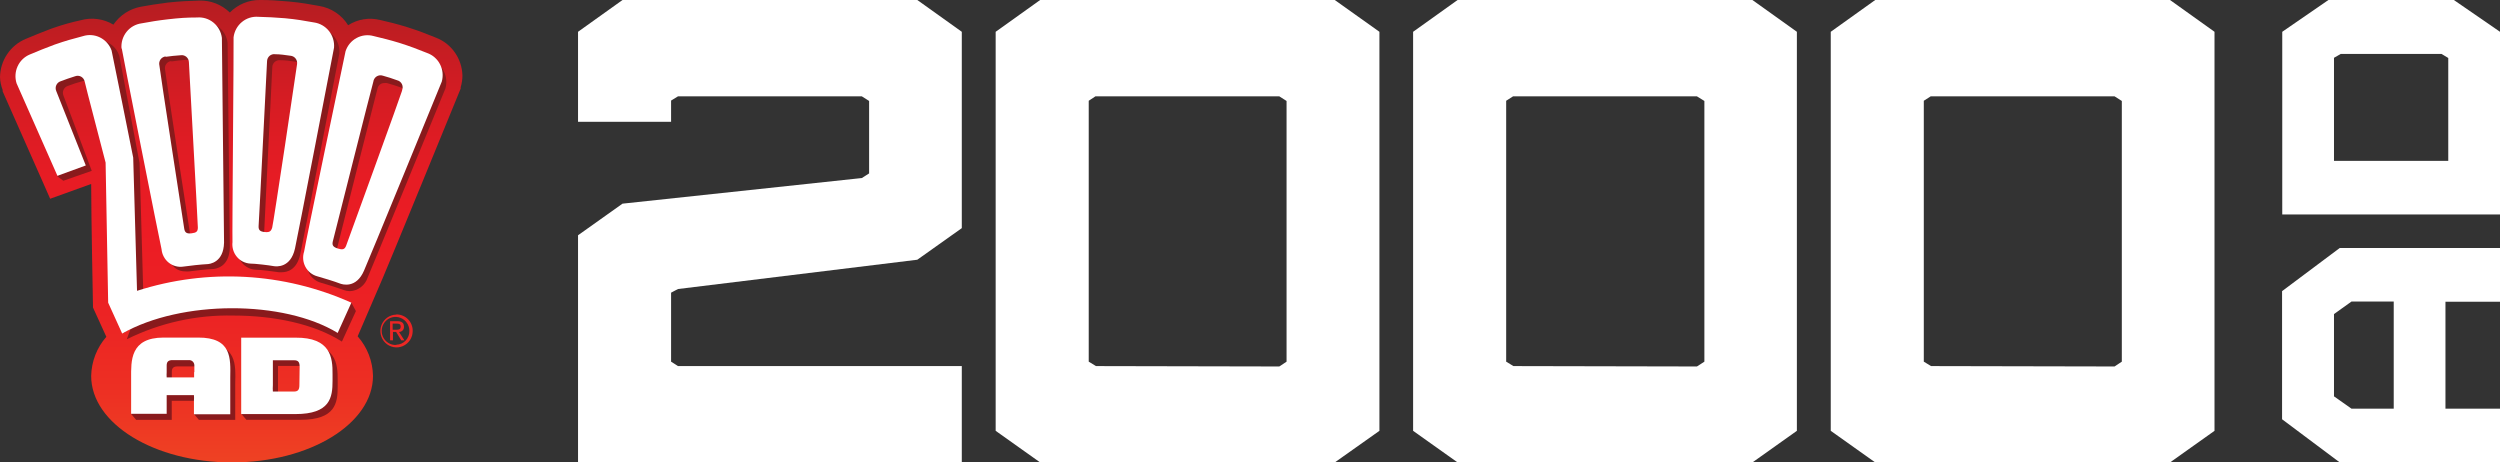 <svg xmlns="http://www.w3.org/2000/svg" fill="none" viewBox="0 0 173 32" height="32" width="173">
<rect x="0" y="0" width="173" height="32" fill="#333333" stroke="none"/>
<path fill="white" d="M161.126 0L157.932 2.2V14.84H173V2.2L169.806 0H161.126ZM161.512 4L161.976 3.733H168.956L169.42 4.013V11.133H161.512V4ZM129.766 0L126.688 2.2V29.813L129.766 32H150.166L153.244 29.813V2.2L150.166 0H129.766ZM133.629 25.333L133.127 25.027V6.973L133.604 6.667H146.328L146.83 6.987V25.027L146.328 25.36L133.629 25.333ZM100.865 0L97.787 2.2V29.813L100.865 32H121.266L124.344 29.813V2.2L121.266 0H100.865ZM104.729 25.333L104.227 25.027V6.973L104.703 6.667H117.428L117.943 6.987V25.027L117.428 25.36L104.729 25.333ZM71.978 0L68.9 2.2V29.813L71.978 32H92.365L95.456 29.813V2.2L92.365 0H71.978ZM75.842 25.333L75.34 25.027V6.973L75.803 6.667H88.528L89.03 6.987V25.027L88.528 25.36L75.842 25.333ZM43.078 0L40 2.2V8.427H46.439V6.96L46.916 6.667H59.64L60.142 6.987V12L59.64 12.32L43.078 14.093L40 16.28V32H66.556V25.333H46.916L46.439 25.027V20.253L46.916 20L63.478 17.973L66.556 15.787V2.2L63.478 0H43.078ZM161.911 17.16L157.919 20.147V29.013L161.911 32H173V28.28H169.226V20.88H173V17.16H161.911ZM162.723 28.28L161.512 27.427V21.733L162.723 20.867H165.646V28.28H162.723Z"></path>
<path fill="url(#paint0_linear_7517_15160)" d="M27.956 22.609C27.956 22.353 27.807 22.225 27.497 22.225H26.993V23.552H27.193V22.97H27.411L27.767 23.552H27.985L27.612 22.97C27.659 22.971 27.705 22.962 27.747 22.944C27.79 22.926 27.829 22.899 27.861 22.866C27.894 22.832 27.919 22.791 27.935 22.747C27.951 22.703 27.959 22.656 27.956 22.609ZM27.383 22.819H27.171V22.394H27.44C27.572 22.394 27.727 22.394 27.727 22.598C27.727 22.801 27.589 22.819 27.411 22.819H27.383ZM32 5.236C31.999 5.507 31.958 5.775 31.88 6.033V6.08V6.126C31.839 6.231 26.689 18.816 26.471 19.276L24.75 23.273C25.417 24.027 25.794 25 25.811 26.013C25.811 29.323 21.429 32 16.06 32C10.691 32 6.309 29.323 6.309 26.013C6.331 25.013 6.703 24.054 7.359 23.308L6.436 21.283C6.436 21.283 6.309 14.784 6.309 12.73L3.47 13.754L3.017 12.724L0.184 6.324V6.278V6.225C0.073 5.943 0.011 5.644 0 5.341H0C0.008 4.772 0.181 4.217 0.497 3.747C0.814 3.276 1.259 2.91 1.778 2.694C2.294 2.473 2.868 2.24 3.562 1.978C4.394 1.687 4.927 1.548 5.604 1.396C5.979 1.294 6.371 1.268 6.756 1.321C7.141 1.374 7.512 1.504 7.847 1.705C8.295 1.052 8.98 0.607 9.751 0.465C10.284 0.366 10.898 0.268 11.644 0.174C12.521 0.081 13.072 0.064 13.766 0.041C14.159 0.026 14.551 0.091 14.918 0.233C15.286 0.375 15.622 0.591 15.905 0.867C16.179 0.587 16.506 0.366 16.865 0.218C17.225 0.069 17.61 -0.005 17.999 -0H18.079C18.618 -0 19.226 0.035 19.989 0.105C20.855 0.186 21.4 0.285 22.094 0.413C22.501 0.479 22.889 0.632 23.233 0.862C23.578 1.091 23.87 1.393 24.09 1.745C24.417 1.537 24.782 1.397 25.164 1.335C25.545 1.273 25.935 1.29 26.31 1.385C26.843 1.507 27.457 1.652 28.163 1.873C29 2.135 29.511 2.345 30.165 2.606C30.695 2.809 31.153 3.167 31.48 3.636C31.807 4.105 31.988 4.662 32 5.236ZM27.411 21.771C27.191 21.777 26.978 21.849 26.797 21.977C26.617 22.105 26.478 22.285 26.398 22.493C26.318 22.701 26.3 22.929 26.347 23.147C26.394 23.365 26.503 23.564 26.661 23.72C26.819 23.876 27.019 23.98 27.236 24.021C27.452 24.062 27.676 24.037 27.878 23.95C28.081 23.862 28.254 23.716 28.375 23.529C28.496 23.342 28.56 23.124 28.558 22.9C28.56 22.75 28.532 22.6 28.476 22.461C28.419 22.321 28.336 22.195 28.231 22.088C28.125 21.982 28 21.898 27.862 21.842C27.725 21.785 27.577 21.758 27.429 21.76L27.411 21.771ZM27.411 23.872C27.221 23.88 27.032 23.83 26.869 23.729C26.707 23.627 26.578 23.479 26.499 23.302C26.42 23.126 26.395 22.93 26.427 22.739C26.459 22.548 26.546 22.371 26.678 22.231C26.809 22.091 26.979 21.994 27.166 21.952C27.352 21.911 27.547 21.926 27.724 21.998C27.901 22.069 28.054 22.192 28.162 22.352C28.27 22.512 28.328 22.701 28.329 22.894C28.332 23.017 28.311 23.14 28.268 23.255C28.224 23.37 28.159 23.475 28.075 23.564C27.991 23.653 27.891 23.724 27.78 23.774C27.669 23.824 27.55 23.851 27.429 23.854L27.411 23.872Z"></path>
<path fill="#891A1C" d="M16.456 17.175C16.434 17.356 16.449 17.539 16.499 17.714C16.55 17.889 16.636 18.051 16.751 18.191C16.866 18.331 17.008 18.445 17.169 18.526C17.329 18.608 17.505 18.655 17.684 18.665C18.017 18.665 18.992 18.787 19.301 18.839C19.368 18.845 19.435 18.845 19.502 18.839C19.863 18.839 20.535 18.688 20.776 17.606C20.884 17.169 23.46 3.822 23.483 3.706C23.517 3.29 23.392 2.876 23.134 2.551C22.875 2.226 22.503 2.015 22.095 1.961C21.427 1.838 20.753 1.75 20.076 1.699V1.699C19.405 1.641 18.843 1.617 18.24 1.6H18.194C17.794 1.582 17.402 1.718 17.096 1.98C16.79 2.242 16.593 2.611 16.543 3.014V3.014C16.554 3.124 16.433 16.727 16.456 17.175ZM18.843 4.654C18.843 4.586 18.858 4.519 18.885 4.457C18.912 4.395 18.952 4.339 19.001 4.293C19.051 4.248 19.109 4.213 19.173 4.191C19.236 4.169 19.303 4.16 19.37 4.166H19.41C19.755 4.166 20.07 4.218 20.454 4.27C20.523 4.275 20.59 4.294 20.651 4.327C20.712 4.36 20.765 4.405 20.808 4.46C20.851 4.514 20.881 4.578 20.899 4.645C20.916 4.713 20.919 4.783 20.907 4.852C20.907 4.94 19.273 15.907 19.221 16.163C19.169 16.419 19.072 16.477 18.831 16.477H18.711C18.384 16.477 18.269 16.343 18.28 16.07C18.303 15.564 18.814 5.132 18.843 4.654Z"></path>
<path fill="#891A1C" d="M20.85 23.779H17.047V28.433L16.691 28.631L17.053 29.05H20.798C23.219 29.05 23.368 27.886 23.368 26.758V26.298C23.379 25.169 23.242 23.779 20.85 23.779ZM21.079 27.066C21.079 27.386 20.982 27.508 20.695 27.508H19.238C19.228 27.361 19.228 27.213 19.238 27.066V25.321H20.706C21.005 25.321 21.091 25.472 21.091 25.769L21.079 27.066Z"></path>
<path fill="#891A1C" d="M29.826 4.143C29.149 3.875 28.679 3.689 27.91 3.45C27.268 3.258 26.723 3.119 26.132 2.985C25.992 2.941 25.848 2.915 25.702 2.909C25.366 2.898 25.035 2.998 24.759 3.194C24.484 3.39 24.279 3.672 24.176 3.997V3.997C24.176 4.113 21.366 17.414 21.308 17.862C21.251 18.034 21.23 18.216 21.245 18.397C21.26 18.578 21.312 18.754 21.397 18.913C21.482 19.073 21.598 19.214 21.739 19.326C21.88 19.438 22.041 19.52 22.214 19.567C22.541 19.654 23.476 19.951 23.769 20.067C23.913 20.119 24.064 20.146 24.216 20.148C24.492 20.136 24.757 20.038 24.976 19.869C25.196 19.7 25.359 19.466 25.444 19.2V19.2C25.633 18.787 30.778 6.231 30.824 6.121C30.937 5.724 30.896 5.299 30.711 4.931C30.526 4.564 30.209 4.282 29.826 4.143V4.143ZM28.105 6.732C28.076 6.819 24.331 17.204 24.222 17.478C24.113 17.751 24.061 17.728 23.918 17.728C23.834 17.724 23.751 17.708 23.671 17.681C23.362 17.582 23.258 17.46 23.322 17.193C23.448 16.675 26 6.557 26.12 6.138C26.14 6.026 26.199 5.924 26.286 5.853C26.374 5.781 26.484 5.744 26.597 5.748C26.655 5.739 26.715 5.739 26.774 5.748C27.107 5.841 27.411 5.935 27.772 6.063C27.84 6.081 27.903 6.113 27.957 6.158C28.012 6.202 28.056 6.258 28.087 6.321C28.119 6.384 28.137 6.454 28.14 6.524C28.143 6.595 28.131 6.666 28.105 6.732V6.732Z"></path>
<path fill="#891A1C" d="M8.827 3.671C8.827 3.788 11.471 17.123 11.58 17.559C11.66 17.879 11.89 18.781 12.831 18.781C12.914 18.789 12.999 18.789 13.083 18.781C13.41 18.735 14.385 18.624 14.7 18.618C14.895 18.618 15.876 18.508 15.905 17.123C15.905 16.669 15.756 3.072 15.75 2.95C15.697 2.548 15.499 2.181 15.193 1.921C14.887 1.66 14.497 1.525 14.098 1.542H14.041C13.318 1.542 12.825 1.577 12.016 1.664C11.345 1.745 10.794 1.833 10.198 1.943C9.792 2 9.422 2.213 9.166 2.537C8.91 2.862 8.786 3.274 8.821 3.689L8.827 3.671ZM11.855 4.253C12.2 4.201 12.515 4.166 12.899 4.137H12.94C13.007 4.131 13.075 4.14 13.138 4.162C13.202 4.184 13.261 4.22 13.31 4.266C13.36 4.313 13.4 4.369 13.427 4.432C13.454 4.495 13.467 4.563 13.467 4.631C13.467 4.718 14.081 15.767 14.087 16.052C14.092 16.337 13.983 16.419 13.656 16.46H13.524C13.479 16.466 13.432 16.463 13.387 16.45C13.342 16.437 13.301 16.415 13.265 16.385C13.23 16.355 13.201 16.317 13.18 16.275C13.159 16.233 13.148 16.187 13.146 16.14C13.06 15.616 11.465 5.295 11.425 4.835C11.408 4.766 11.406 4.694 11.42 4.623C11.433 4.553 11.461 4.487 11.502 4.429C11.543 4.371 11.595 4.323 11.656 4.287C11.717 4.252 11.785 4.23 11.855 4.224V4.253Z"></path>
<path fill="#891A1C" d="M14.087 23.779H11.655C9.361 23.779 9.43 25.425 9.43 26.566C9.43 27.217 9.43 27.945 9.43 28.439L9.068 28.637L9.424 29.056H11.885V27.735H13.766C13.776 27.857 13.776 27.98 13.766 28.102V28.439L13.41 28.637L13.766 29.056H16.278V26.548C16.307 25.239 16.41 23.779 14.087 23.779ZM13.795 26.182C13.795 26.461 13.795 26.554 13.795 26.554H11.89C11.881 26.43 11.881 26.306 11.89 26.182V25.722C11.89 25.46 12.017 25.355 12.292 25.355H13.439C13.49 25.35 13.541 25.355 13.59 25.371C13.638 25.387 13.683 25.413 13.721 25.447C13.759 25.482 13.789 25.524 13.81 25.572C13.83 25.619 13.841 25.67 13.841 25.722L13.795 26.182Z"></path>
<path fill="#891A1C" d="M23.998 21.242C21.456 20.161 18.725 19.607 15.968 19.613C13.918 19.603 11.879 19.915 9.923 20.538L9.659 11.287C9.579 10.839 8.282 3.968 8.254 3.852C8.148 3.533 7.943 3.257 7.67 3.065C7.398 2.873 7.071 2.776 6.739 2.787C6.591 2.787 6.442 2.804 6.298 2.839C5.592 3.014 5.11 3.136 4.342 3.421C3.699 3.642 3.195 3.852 2.621 4.084C2.237 4.225 1.92 4.509 1.736 4.88C1.553 5.25 1.516 5.677 1.635 6.074V6.074C1.635 6.127 2.891 9.018 4.187 12.049L3.958 12.195L4.382 12.509L6.349 11.822C5.414 9.309 4.468 6.836 4.393 6.621C4.365 6.556 4.351 6.485 4.352 6.414C4.353 6.343 4.369 6.273 4.399 6.208C4.429 6.144 4.472 6.087 4.526 6.04C4.579 5.994 4.642 5.96 4.709 5.94C5.036 5.818 5.334 5.719 5.736 5.609C5.797 5.6 5.858 5.6 5.919 5.609C6.03 5.605 6.138 5.642 6.224 5.713C6.31 5.783 6.369 5.882 6.39 5.993C6.39 6.08 7.709 11.357 7.772 11.63L7.829 21.329L8.581 23.034L9.051 22.708L8.776 23.476C11.07 22.34 13.599 21.778 16.152 21.836C18.962 21.836 21.75 22.417 23.66 23.639L24.629 21.527L24.314 20.945L23.998 21.242Z"></path>
<path fill="white" d="M16.088 16.75C16.067 16.931 16.082 17.114 16.133 17.288C16.184 17.463 16.27 17.625 16.385 17.764C16.5 17.904 16.642 18.018 16.802 18.1C16.962 18.182 17.137 18.229 17.316 18.24C17.649 18.24 18.624 18.356 18.933 18.415C19.128 18.449 20.109 18.554 20.413 17.198C20.522 16.762 23.098 3.415 23.115 3.299C23.148 2.883 23.022 2.47 22.764 2.145C22.506 1.821 22.134 1.609 21.727 1.553C21.01 1.425 20.522 1.338 19.719 1.262C19.043 1.204 18.486 1.181 17.884 1.164C17.473 1.129 17.064 1.256 16.744 1.52C16.423 1.783 16.215 2.162 16.163 2.577V2.577C16.186 2.7 16.06 16.291 16.088 16.75ZM18.48 4.241C18.481 4.169 18.497 4.098 18.527 4.033C18.558 3.967 18.602 3.91 18.656 3.863C18.711 3.817 18.775 3.783 18.843 3.764C18.912 3.745 18.984 3.741 19.054 3.753C19.398 3.753 19.714 3.805 20.098 3.857C20.167 3.862 20.234 3.881 20.295 3.914C20.356 3.946 20.41 3.991 20.453 4.046C20.496 4.101 20.528 4.164 20.546 4.232C20.563 4.299 20.567 4.37 20.557 4.439C20.557 4.527 18.916 15.494 18.836 15.75C18.756 16.006 18.658 16.087 18.331 16.058C18.004 16.029 17.884 15.93 17.895 15.651C17.936 15.127 18.452 4.707 18.48 4.241V4.241Z"></path>
<path fill="white" d="M29.551 3.665C28.874 3.392 28.404 3.212 27.635 2.967C26.987 2.769 26.442 2.636 25.857 2.496C25.462 2.385 25.041 2.432 24.679 2.627C24.317 2.821 24.043 3.149 23.913 3.543V3.543C23.884 3.66 21.102 16.966 21.045 17.408C20.988 17.581 20.966 17.763 20.981 17.944C20.997 18.126 21.048 18.302 21.133 18.462C21.218 18.622 21.334 18.763 21.475 18.876C21.616 18.989 21.778 19.072 21.951 19.119C22.278 19.206 23.213 19.497 23.505 19.613C23.689 19.689 24.652 19.985 25.192 18.723C25.387 18.316 30.532 5.754 30.572 5.644C30.683 5.244 30.64 4.816 30.45 4.448C30.26 4.08 29.938 3.8 29.551 3.665ZM27.83 6.255C27.83 6.336 24.056 16.727 23.953 17.001C23.849 17.274 23.7 17.297 23.379 17.198C23.058 17.1 22.966 16.977 23.029 16.71C23.161 16.198 25.708 6.074 25.834 5.655C25.843 5.581 25.868 5.509 25.908 5.446C25.947 5.382 26 5.328 26.063 5.288C26.125 5.248 26.196 5.223 26.27 5.214C26.343 5.205 26.418 5.213 26.488 5.236C26.821 5.329 27.125 5.423 27.486 5.556C27.557 5.574 27.624 5.607 27.681 5.653C27.738 5.7 27.784 5.759 27.816 5.825C27.848 5.892 27.864 5.965 27.865 6.04C27.865 6.114 27.849 6.187 27.819 6.255H27.83Z"></path>
<path fill="white" d="M9.482 20.125L9.218 10.909C9.137 10.473 7.749 3.607 7.721 3.491C7.579 3.099 7.293 2.777 6.924 2.593C6.554 2.409 6.129 2.376 5.736 2.502C5.031 2.688 4.554 2.816 3.786 3.084C3.149 3.316 2.639 3.532 2.065 3.77C1.692 3.924 1.39 4.215 1.22 4.585C1.05 4.955 1.024 5.377 1.147 5.766V5.766L3.975 12.166L5.937 11.45L3.895 6.307C3.866 6.242 3.851 6.171 3.851 6.099C3.851 6.028 3.866 5.957 3.896 5.892C3.925 5.827 3.968 5.769 4.021 5.722C4.074 5.675 4.137 5.641 4.205 5.62C4.526 5.498 4.824 5.393 5.197 5.277C5.263 5.251 5.334 5.24 5.404 5.244C5.475 5.248 5.544 5.268 5.607 5.301C5.669 5.335 5.724 5.382 5.767 5.439C5.81 5.496 5.841 5.562 5.857 5.632C5.857 5.713 7.245 10.979 7.308 11.252L7.485 20.945L8.455 23.081C12.544 20.753 19.628 20.753 23.368 23.04L24.314 20.945C19.634 18.849 14.359 18.557 9.482 20.125V20.125Z"></path>
<path fill="white" d="M8.426 3.351C8.426 3.468 11.07 16.809 11.179 17.245C11.195 17.426 11.247 17.602 11.333 17.762C11.418 17.922 11.534 18.062 11.675 18.175C11.816 18.288 11.977 18.37 12.15 18.417C12.324 18.465 12.504 18.476 12.682 18.449C13.014 18.397 13.989 18.292 14.299 18.281C14.5 18.281 15.475 18.176 15.504 16.785C15.504 16.337 15.355 2.735 15.355 2.618C15.301 2.204 15.093 1.827 14.772 1.564C14.452 1.302 14.044 1.175 13.634 1.21C12.905 1.21 12.412 1.245 11.603 1.338C10.932 1.414 10.382 1.507 9.785 1.617C9.378 1.673 9.008 1.885 8.752 2.21C8.495 2.535 8.372 2.948 8.409 3.363L8.426 3.351ZM11.454 3.933C11.798 3.887 12.114 3.846 12.498 3.823C12.568 3.811 12.64 3.815 12.709 3.834C12.777 3.853 12.841 3.887 12.896 3.933C12.95 3.98 12.994 4.037 13.025 4.103C13.055 4.168 13.071 4.239 13.072 4.311C13.072 4.404 13.691 15.453 13.691 15.738C13.691 16.023 13.588 16.105 13.261 16.145C12.934 16.186 12.796 16.105 12.751 15.837C12.67 15.308 11.076 4.992 11.03 4.532C11.012 4.461 11.01 4.387 11.023 4.315C11.037 4.243 11.065 4.174 11.107 4.114C11.149 4.055 11.204 4.005 11.267 3.969C11.329 3.932 11.399 3.91 11.471 3.904L11.454 3.933Z"></path>
<path fill="white" d="M20.454 23.366C19.123 23.366 16.691 23.366 16.691 23.366V28.654H20.443C22.863 28.654 23.012 27.491 23.012 26.362V25.885C23.024 24.75 22.886 23.348 20.454 23.366ZM20.718 26.647C20.718 26.973 20.62 27.095 20.339 27.095H18.883C18.872 26.946 18.872 26.796 18.883 26.647V25.379C18.883 24.983 18.883 24.931 18.883 24.931H20.357C20.655 24.931 20.735 25.082 20.735 25.379L20.718 26.647Z"></path>
<path fill="white" d="M13.703 23.36H11.322C8.982 23.36 9.074 25.001 9.074 26.147C9.074 27.293 9.074 28.637 9.074 28.637H11.534V27.345H13.421C13.431 27.469 13.431 27.594 13.421 27.718V28.666H15.934V26.129C15.951 24.814 16.06 23.348 13.703 23.36ZM13.433 25.751V26.118H11.534C11.525 25.996 11.525 25.873 11.534 25.751V25.292C11.534 25.024 11.661 24.919 11.936 24.919H13.054C13.105 24.914 13.156 24.92 13.205 24.937C13.253 24.953 13.297 24.98 13.335 25.015C13.372 25.05 13.402 25.093 13.421 25.141C13.441 25.189 13.451 25.24 13.45 25.292V25.751H13.433Z"></path>
<defs>
<linearGradient gradientUnits="userSpaceOnUse" y2="32" x2="16.003" y1="-0" x1="16.003" id="paint0_linear_7517_15160">
<stop stop-color="#B51D22"></stop>
<stop stop-color="#BA1D22" offset="0.03"></stop>
<stop stop-color="#D51C23" offset="0.21"></stop>
<stop stop-color="#E61C24" offset="0.38"></stop>
<stop stop-color="#EC1C24" offset="0.5"></stop>
<stop stop-color="#EC2124" offset="0.65"></stop>
<stop stop-color="#ED3023" offset="0.85"></stop>
<stop stop-color="#EE4223" offset="1"></stop>
</linearGradient>
</defs>
</svg>
